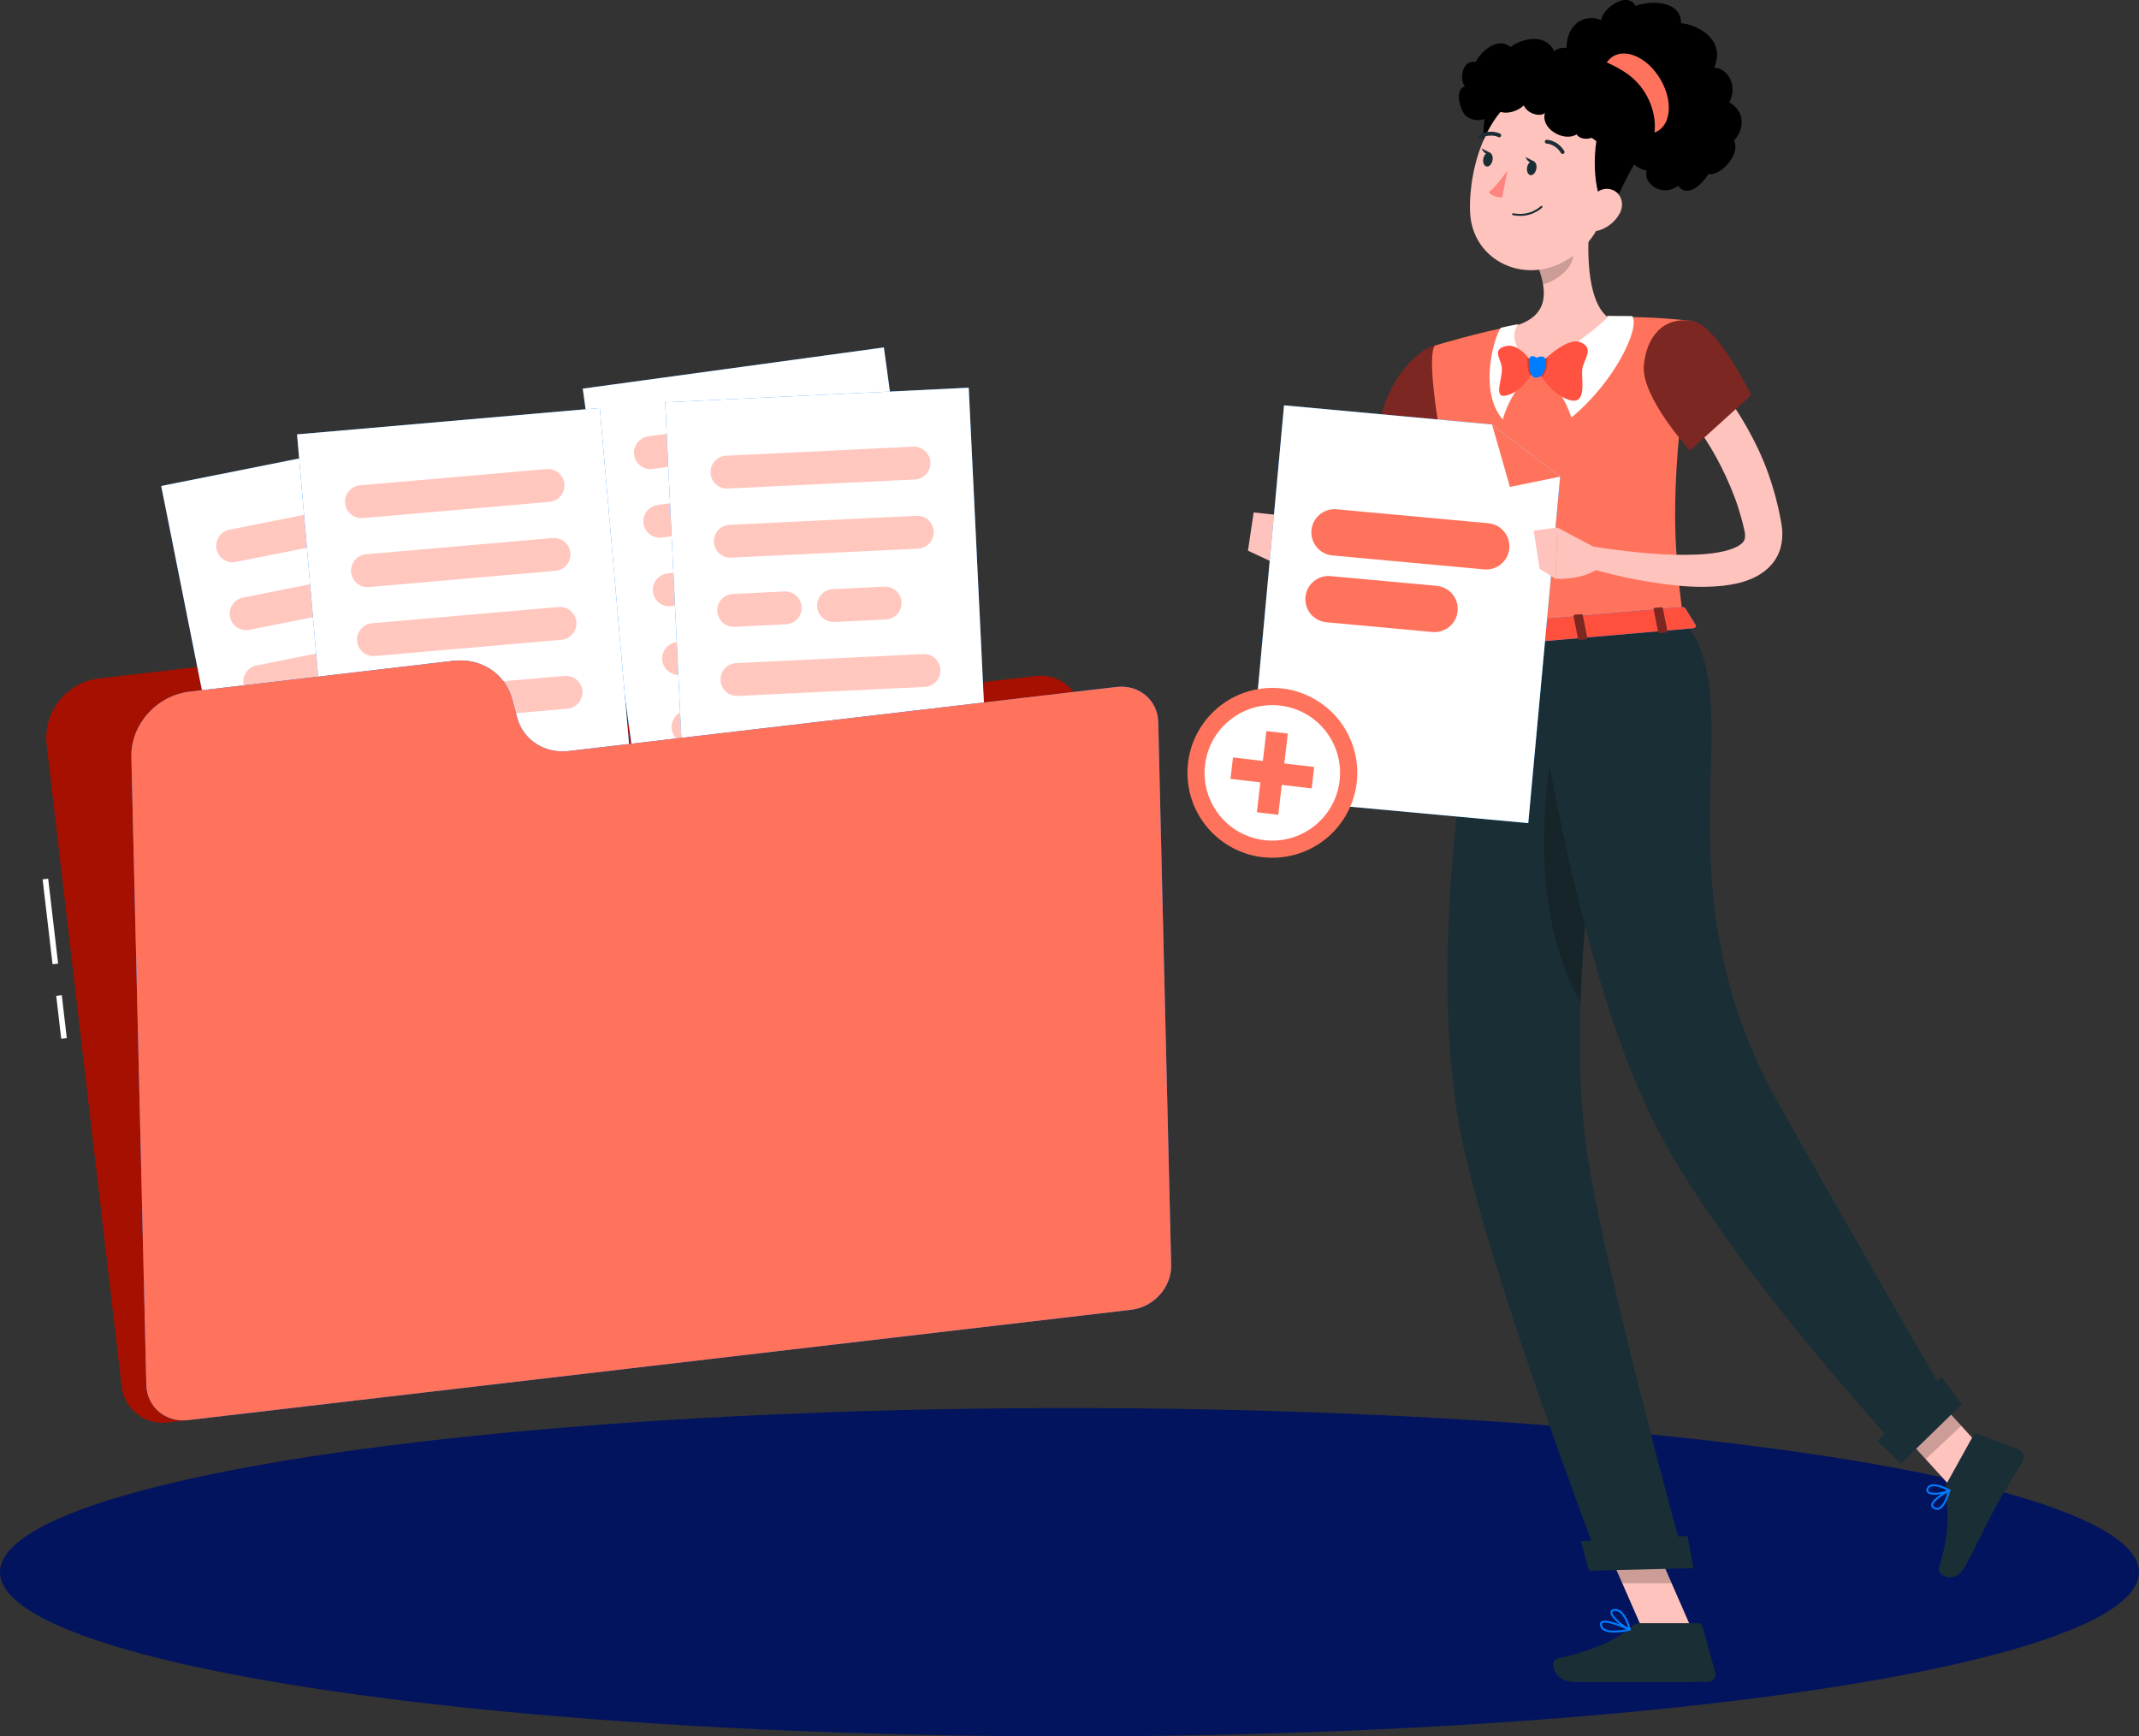 <?xml version="1.0" encoding="UTF-8"?>
<svg id="Layer_2" data-name="Layer 2" xmlns="http://www.w3.org/2000/svg" viewBox="0 0 667.76 542.06">
  <rect x="0" y="0" width="667.76" height="542.06" fill="#333333" stroke="none"/>
  <defs>
    <style>
      .cls-1 {
        fill: #ff735d;
      }

      .cls-2 {
        fill: #fff;
      }

      .cls-3 {
        fill: #03145e;
      }

      .cls-4 {
        opacity: .4;
      }

      .cls-5 {
        fill: #a51000;
      }

      .cls-6 {
        fill: #ff847f;
      }

      .cls-7 {
        fill: #1a2e35;
      }

      .cls-8 {
        fill: #7c2721;
      }

      .cls-9 {
        fill: #ff503e;
      }

      .cls-10 {
        fill: #007cff;
      }

      .cls-11 {
        opacity: .2;
      }

      .cls-12 {
        fill: #ff5240;
      }

      .cls-13 {
        fill: #ffc3bd;
      }
    </style>
  </defs>
  <g id="Layer_1-2" data-name="Layer 1">
    <g>
      <g id="_Path_" data-name="&amp;lt;Path&amp;gt;">
        <ellipse class="cls-3" cx="333.88" cy="490.82" rx="333.88" ry="51.25"/>
      </g>
      <g>
        <rect class="cls-2" x="14.85" y="274.33" width="1.75" height="26.69" transform="translate(-33.31 3.77) rotate(-6.67)"/>
        <rect class="cls-2" x="18.33" y="310.74" width="1.75" height="13.46" transform="translate(-36.75 4.38) rotate(-6.67)"/>
        <path class="cls-5" d="M135.14,220.26l-2.07-5.79c-2.93-8.21-11.14-13.31-19.8-12.3l-82.3,9.63c-10.27,1.2-17.61,10.5-16.41,20.76l23.42,200.28c.82,7.04,7.2,12.08,14.24,11.26l294.45-34.44c7.04-.82,12.08-7.2,11.26-14.24l-20.25-173.13c-.82-7.04-7.2-12.08-14.24-11.26l-170.98,20c-7.57.89-14.76-3.58-17.32-10.76Z"/>
        <g>
          <g>
            <rect class="cls-10" x="62.19" y="141.18" width="94.87" height="130.7" transform="translate(-38.25 25.41) rotate(-11.27)"/>
            <rect class="cls-2" x="62.19" y="141.18" width="94.87" height="130.7" transform="translate(-38.25 25.41) rotate(-11.27)"/>
          </g>
          <g class="cls-4">
            <path class="cls-1" d="M130.94,164.01l-57.31,11.42c-2.78.55-5.48-1.25-6.03-4.03h0c-.55-2.78,1.25-5.48,4.03-6.03l57.31-11.42c2.78-.55,5.48,1.25,6.03,4.03h0c.55,2.78-1.25,5.48-4.03,6.03Z"/>
            <path class="cls-1" d="M135.16,185.21l-57.31,11.42c-2.78.55-5.48-1.25-6.04-4.03h0c-.55-2.78,1.25-5.48,4.03-6.03l57.31-11.42c2.78-.55,5.48,1.25,6.03,4.03h0c.55,2.78-1.25,5.48-4.03,6.04Z"/>
            <path class="cls-1" d="M139.39,206.4l-57.31,11.42c-2.78.55-5.48-1.25-6.03-4.03h0c-.55-2.78,1.25-5.48,4.03-6.04l57.31-11.42c2.78-.55,5.48,1.25,6.03,4.03h0c.55,2.78-1.25,5.48-4.03,6.04Z"/>
            <path class="cls-10" d="M143.61,227.6l-57.31,11.42c-2.78.55-5.48-1.25-6.03-4.03h0c-.55-2.78,1.25-5.48,4.03-6.04l57.31-11.42c2.78-.55,5.48,1.25,6.04,4.03h0c.55,2.78-1.25,5.48-4.03,6.03Z"/>
            <path class="cls-10" d="M132.17,251.91l-41.65,8.3c-2.78.55-5.48-1.25-6.03-4.03h0c-.55-2.78,1.25-5.48,4.03-6.03l41.65-8.3c2.78-.55,5.48,1.25,6.04,4.03h0c.55,2.78-1.25,5.48-4.03,6.04Z"/>
          </g>
        </g>
        <g>
          <g>
            <rect class="cls-10" x="190.36" y="114.28" width="94.87" height="130.7" transform="translate(-22.16 33.9) rotate(-7.79)"/>
            <rect class="cls-2" x="190.36" y="114.28" width="94.87" height="130.7" transform="translate(-22.16 33.9) rotate(-7.79)"/>
          </g>
          <g class="cls-4">
            <path class="cls-1" d="M261.65,138.48l-57.9,7.92c-2.81.38-5.4-1.58-5.78-4.39h0c-.38-2.81,1.58-5.4,4.39-5.78l57.9-7.92c2.81-.38,5.4,1.58,5.78,4.39h0c.38,2.81-1.58,5.4-4.39,5.78Z"/>
            <path class="cls-1" d="M264.58,159.9l-57.9,7.92c-2.81.38-5.4-1.58-5.78-4.39h0c-.38-2.81,1.58-5.4,4.39-5.78l57.9-7.92c2.81-.38,5.4,1.58,5.78,4.39h0c.38,2.81-1.58,5.4-4.39,5.78Z"/>
            <path class="cls-1" d="M225.57,187.05l-15.95,2.18c-2.81.38-5.4-1.58-5.78-4.39h0c-.38-2.81,1.58-5.4,4.39-5.78l15.95-2.18c2.81-.38,5.4,1.58,5.78,4.39h0c.38,2.81-1.58,5.4-4.39,5.78Z"/>
            <path class="cls-10" d="M256.51,182.81l-15.95,2.18c-2.81.38-5.4-1.58-5.78-4.39h0c-.38-2.81,1.58-5.4,4.39-5.78l15.95-2.18c2.81-.38,5.4,1.58,5.78,4.39h0c.38,2.81-1.58,5.4-4.39,5.78Z"/>
            <path class="cls-1" d="M270.45,202.72l-57.9,7.92c-2.81.38-5.4-1.58-5.78-4.39h0c-.38-2.81,1.58-5.4,4.39-5.78l57.9-7.92c2.81-.38,5.4,1.58,5.78,4.39h0c.38,2.81-1.58,5.4-4.39,5.78Z"/>
            <path class="cls-1" d="M257.55,226.29l-42.07,5.76c-2.81.38-5.4-1.58-5.78-4.39h0c-.38-2.81,1.58-5.4,4.39-5.78l42.07-5.76c2.81-.38,5.4,1.58,5.78,4.39h0c.38,2.81-1.58,5.4-4.39,5.78Z"/>
          </g>
        </g>
        <g>
          <g>
            <rect class="cls-10" x="98.23" y="131.24" width="94.87" height="130.7" transform="translate(-16.52 13.39) rotate(-4.98)"/>
            <rect class="cls-2" x="98.23" y="131.24" width="94.87" height="130.7" transform="translate(-16.52 13.39) rotate(-4.98)"/>
          </g>
          <g class="cls-4">
            <path class="cls-1" d="M171.51,156.67l-58.22,5.07c-2.82.25-5.31-1.84-5.56-4.67h0c-.25-2.82,1.84-5.31,4.67-5.56l58.22-5.07c2.82-.25,5.31,1.84,5.56,4.67h0c.25,2.82-1.84,5.31-4.67,5.56Z"/>
            <path class="cls-1" d="M173.39,178.2l-58.22,5.07c-2.82.25-5.31-1.84-5.56-4.67h0c-.25-2.82,1.84-5.31,4.67-5.56l58.22-5.07c2.82-.25,5.31,1.84,5.56,4.67h0c.25,2.82-1.84,5.31-4.67,5.56Z"/>
            <path class="cls-1" d="M175.26,199.73l-58.22,5.07c-2.82.25-5.31-1.84-5.56-4.67h0c-.25-2.82,1.84-5.31,4.67-5.56l58.22-5.07c2.82-.25,5.31,1.84,5.56,4.67h0c.25,2.82-1.84,5.31-4.67,5.56Z"/>
            <path class="cls-1" d="M177.14,221.25l-58.22,5.07c-2.82.25-5.31-1.84-5.56-4.67h0c-.25-2.82,1.84-5.31,4.67-5.56l58.22-5.07c2.82-.25,5.31,1.84,5.56,4.67h0c.25,2.82-1.84,5.31-4.67,5.56Z"/>
            <path class="cls-10" d="M163.1,244.17l-42.31,3.69c-2.82.25-5.31-1.84-5.56-4.67h0c-.25-2.82,1.84-5.31,4.67-5.56l42.31-3.69c2.82-.25,5.31,1.84,5.56,4.67h0c.25,2.82-1.84,5.31-4.67,5.56Z"/>
          </g>
        </g>
        <g>
          <g>
            <rect class="cls-10" x="210.76" y="123.23" width="94.87" height="130.7" transform="translate(-8.79 12.67) rotate(-2.76)"/>
            <rect class="cls-2" x="210.76" y="123.23" width="94.87" height="130.7" transform="translate(-8.79 12.67) rotate(-2.76)"/>
          </g>
          <g class="cls-4">
            <path class="cls-1" d="M285.57,149.69l-58.37,2.82c-2.83.14-5.24-2.05-5.37-4.88h0c-.14-2.83,2.05-5.24,4.88-5.37l58.37-2.82c2.83-.14,5.24,2.05,5.37,4.88h0c.14,2.83-2.05,5.24-4.88,5.37Z"/>
            <path class="cls-1" d="M286.61,171.27l-58.37,2.82c-2.83.14-5.24-2.05-5.37-4.88h0c-.14-2.83,2.05-5.24,4.88-5.37l58.37-2.82c2.83-.14,5.24,2.05,5.37,4.88h0c.14,2.83-2.05,5.24-4.88,5.37Z"/>
            <path class="cls-1" d="M245.37,194.9l-16.08.78c-2.83.14-5.24-2.05-5.37-4.88h0c-.14-2.83,2.05-5.24,4.88-5.37l16.08-.78c2.83-.14,5.24,2.05,5.37,4.88h0c.14,2.83-2.05,5.24-4.88,5.37Z"/>
            <path class="cls-1" d="M276.55,193.39l-16.08.78c-2.83.14-5.24-2.05-5.37-4.88h0c-.14-2.83,2.05-5.24,4.88-5.37l16.08-.78c2.83-.14,5.24,2.05,5.37,4.88h0c.14,2.83-2.05,5.24-4.88,5.37Z"/>
            <path class="cls-1" d="M288.69,214.44l-58.37,2.82c-2.83.14-5.24-2.05-5.37-4.88h0c-.14-2.83,2.05-5.24,4.88-5.37l58.37-2.82c2.83-.14,5.24,2.05,5.37,4.88h0c.14,2.83-2.05,5.24-4.88,5.37Z"/>
            <path class="cls-10" d="M273.78,236.8l-42.42,2.05c-2.83.14-5.24-2.05-5.37-4.88h0c-.14-2.83,2.05-5.24,4.88-5.37l42.42-2.05c2.83-.14,5.24,2.05,5.37,4.88h0c.14,2.83-2.05,5.24-4.88,5.37Z"/>
          </g>
        </g>
        <g>
          <path class="cls-10" d="M161.42,223.97l-1.51-5.67c-2.14-8.03-9.79-13.01-18.45-12l-82.3,9.63c-10.27,1.2-18.39,10.32-18.15,20.37l4.67,196.04c.16,6.89,6,11.81,13.04,10.99l294.45-34.44c7.04-.82,12.61-7.08,12.45-13.97l-4.04-169.47c-.16-6.89-6-11.81-13.04-10.99l-170.98,20c-7.57.89-14.27-3.47-16.14-10.49Z"/>
          <path class="cls-1" d="M161.42,223.97l-1.51-5.67c-2.14-8.03-9.79-13.01-18.45-12l-82.3,9.63c-10.27,1.2-18.39,10.32-18.15,20.37l4.67,196.04c.16,6.89,6,11.81,13.04,10.99l294.45-34.44c7.04-.82,12.61-7.08,12.45-13.97l-4.04-169.47c-.16-6.89-6-11.81-13.04-10.99l-170.98,20c-7.57.89-14.27-3.47-16.14-10.49Z"/>
        </g>
      </g>
      <g>
        <path class="cls-13" d="M449.3,129.72c-1.27,6.4-2.64,12.69-4.16,18.98-1.5,6.29-3.03,12.57-4.7,18.81l-2.54,9.36-.33,1.2c-.15.51-.32,1.04-.52,1.57-.4,1.07-.92,2.18-1.69,3.32-.75,1.13-1.81,2.32-3.21,3.27-1.39.95-3.13,1.56-4.7,1.7-3.21.25-5.51-.71-7.38-1.63-1.87-.99-3.39-2.12-4.79-3.31-2.77-2.42-4.95-4.97-7.01-7.9l4.79-4.31c2.34,1.78,4.93,3.59,7.4,4.91,1.23.67,2.46,1.23,3.55,1.54,1.06.34,1.98.3,1.99.12.02-.06-.17-.07-.26-.05-.1,0-.08-.04,0-.29.08-.23.2-.6.31-1.06l.4-1.9,2.01-9.41,4.05-18.8c1.31-6.27,2.72-12.55,4.08-18.75l12.73,2.63Z"/>
        <path class="cls-8" d="M443.55,110.05c-14.69,11.25-14.1,32.44-14.1,32.44l26.27,6.28s8.06-21.31,4.79-29.11c-3.41-8.14-8.7-15.94-16.97-9.61Z"/>
        <path class="cls-13" d="M414.39,171.12l-9.66-9.66-5.21,15.11s8.15,4.4,15.96.25l-1.09-5.71Z"/>
        <polygon class="cls-13" points="391.37 159.97 389.59 171.91 399.52 176.57 404.73 161.46 391.37 159.97"/>
        <polygon class="cls-13" points="528.68 509.86 513.9 511.3 498.53 476.13 513.3 474.69 528.68 509.86"/>
        <polygon class="cls-13" points="623.87 457.86 612.77 468.28 588.81 441.95 599.91 431.53 623.87 457.86"/>
        <path class="cls-7" d="M607.64,463.28l8.34-15.03c.3-.55.93-.78,1.51-.56l12.84,4.89c1.33.51,1.91,2.22,1.19,3.46-3,5.19-4.71,7.54-8.37,14.15-2.26,4.07-6.65,13.39-9.77,19-3.05,5.49-8.83,2.83-8.04.22,3.56-11.73,2.89-18.26,1.89-23.44-.18-.93-.03-1.89.42-2.69Z"/>
        <path class="cls-7" d="M511.94,506.73h18.15c.66,0,1.26.46,1.43,1.1l3.95,14.36c.41,1.49-.69,2.86-2.21,2.87-6.39.06-9.43.03-17.41.03h-24.39c-6.63,0-8.02-6.7-5.27-7.31,12.3-2.72,19.39-6.48,23.19-10.06.68-.65,1.6-.99,2.57-.99Z"/>
        <polygon class="cls-11" points="498.53 476.14 506.46 494.27 521.87 494.27 513.32 474.7 498.53 476.14"/>
        <polygon class="cls-11" points="599.92 431.53 588.81 441.96 601.17 455.53 612.27 445.1 599.92 431.53"/>
        <path class="cls-1" d="M447.98,107.87s-6.64,2.92,15.64,91.09c24.56-2.12,49.94-4.32,61.9-5.35-3.22-25.1-4.59-40.63,2.98-93.37,0,0-13.21-1.7-26.58-1.19-10.46.4-19.02.8-28.11,2.43-11.98,2.15-25.82,6.4-25.82,6.4Z"/>
        <path class="cls-2" d="M501.91,98.61s3.51.06,7.66.06c2.49,3.85-5.61,20.66-19.01,31.67-3.23-10.04-10.76-15.6-10.76-15.6l22.11-16.14Z"/>
        <path class="cls-2" d="M473.81,101.25s-1.56.22-5.31,1.08c-2.49,3.85-6.71,20.25.64,28.62,2.87-10.33,10.66-16.2,10.66-16.2l-5.99-13.5Z"/>
        <path class="cls-13" d="M496.39,67.63c-.99,9.2-1.33,25.92,5.52,31.41,0,0-7.32,7.47-22.11,15.71-10.76-7.44-6-13.28-6-13.28,9.88-3.28,8.97-10.74,6.6-17.61l15.98-16.22Z"/>
        <g>
          <path class="cls-12" d="M479.55,114.79s9.08-9.88,13.76-7.98,1.07,5.28.65,8.46c-.42,3.18,1.82,11.66-4.46,9.46-6.28-2.2-9.95-9.94-9.95-9.94Z"/>
          <path class="cls-12" d="M479.18,114.59s-4.28-7.58-8.91-6.57c-4.63,1.01-1.87,3.67-1.46,6.52.53,3.66-3.33,10.68,2.25,8.7,5.44-1.93,8.13-8.65,8.13-8.65Z"/>
          <g class="cls-11">
            <path d="M476.83,112.95c.05,2.12.35,3.58.87,4.45.98-1.56,1.48-2.8,1.48-2.8,0,0-.83-1.48-2.19-3.05-.13.35-.17.8-.16,1.4Z"/>
            <path d="M482.85,111.6c-1.94,1.71-3.3,3.19-3.3,3.19,0,0,.62,1.29,1.77,2.98.77-.65,1.4-1.84,1.68-3.91.16-1.07.08-1.78-.15-2.26Z"/>
          </g>
          <path class="cls-10" d="M479.44,117.9c-1.28,0-2.07-1.4-2.17-4.73-.09-3.33,2.47-1.48,2.47-1.48,0,0,3.4-1.78,2.83,2.27-.45,3.15-1.8,3.94-3.12,3.94Z"/>
        </g>
        <path class="cls-11" d="M489.87,74.25l-9.46,9.6c.57,1.63,1.04,3.28,1.3,4.91,3.8-.89,9.31-4.84,9.37-8.91.03-2.03-.8-4.69-1.21-5.6Z"/>
        <path d="M481.77,36.57s-10.3,14.31-12,20.74c-7.03,4.09-8.45-16.07-4.72-28.51,11.54,7.19,16.72,7.77,16.72,7.77Z"/>
        <path class="cls-13" d="M504.48,53.26c-3.84,14.69-5.15,20.99-14.16,27.14-13.55,9.26-30.76,1.33-31.39-14.2-.57-13.99,5.8-35.66,21.52-38.71,15.49-3.01,27.86,11.09,24.02,25.78Z"/>
        <path d="M512.46,47.4s-7.38,11.96-8.37,17.16c-5.36,3.64-7.62-12.3-5.36-22.4,2.46-8.91,13.73,5.24,13.73,5.24Z"/>
        <path d="M509.52,39.07c-2.13,1.62-4.39-4.36-2.26-8.94-4.09.25-8.99-2.17-7.95-6.11-8.03,2.69-11.02-5.49-10.09-11.15,1.12-6.84,7.12-8.35,10.64-6.55.07-3.08,7.78-9.51,10.74-4.48,5.49-1.94,14.34-1.34,14.17,5.41,3.63.11,14.35,4.22,10.4,13.86,4.73.28,7.29,6.3,4.66,10.83,6.06,3.55,3.81,9.73,1.51,11.89,2.18,4.55-4.46,11.3-7.97,10.49-2.69,4.13-6.81,7.22-9.5,3.7-5.23,3.81-11.09-1.02-9.77-4.75-5.93-.98-11.91-10.75-4.58-14.23Z"/>
        <path class="cls-1" d="M518.28,24.62c3.86,6.44,3.54,13.72-.72,16.27s-10.83-.6-14.68-7.04c-3.86-6.44-3.54-13.72.72-16.27s10.83.6,14.68,7.04Z"/>
        <path d="M482.46,34.77c-.24,1.85-5.32,1.37-6.78-1.88-2.09,2.2-7.03,3.34-8.73.95-2.85,5.36-8.58,3.96-10.08,1.38-1.5-2.58-2.46-7.33.5-8.27-1.73-1.49-1.21-8.46,3.31-7.59,1.9-3.71,7.09-7.94,10.87-4.65,2.06-1.79,10.29-5.3,13.67,1.27,2.75-2.27,7.62-.73,8.79,2.76,5.37-1.4,7.69,2.66,7.66,4.86,3.81,1.04,4.06,7.62,1.67,9.02.9,3.32.42,6.88-3.08,6.59-.67,4.47-6.67,5.16-8.08,2.72-3.81,2.55-11.76-1.78-9.74-7.16Z"/>
        <path d="M473.4,22.12c4.36-6.03,20.24-8.54,34,.5,12.4,8.15,11.6,27.06,1.74,26.05-9.86-1.01-19.61-12.57-19.61-12.57l-16.13-13.98Z"/>
        <path class="cls-13" d="M505.69,66.52c-1.44,2.8-4.05,4.66-6.52,5.41-3.73,1.12-5.67-2.19-4.69-5.75.87-3.2,3.87-7.64,7.64-7.21,3.71.43,5.23,4.35,3.58,7.55Z"/>
        <path class="cls-7" d="M463.62,198.96s-20.94,92.64-6.96,157.95c9.36,43.74,43.13,132.11,43.13,132.11l26.4-.68s-25.56-92.73-30.85-129.2c-9.04-62.38,13.6-164.1,13.6-164.1l-45.33,3.92Z"/>
        <path class="cls-11" d="M487.77,217.66l13.2,20.82c-3.36,21.59-6.7,48.59-7.55,74.57-18.56-33.23-9.78-77.8-5.65-95.39Z"/>
        <polygon class="cls-7" points="496.07 490.38 528.68 489.55 526.79 479.53 493.52 481.11 496.07 490.38"/>
        <path class="cls-7" d="M477.15,197.97s12.29,98.25,38.92,151.88c21.51,43.32,78.91,104.99,78.91,104.99l14.68-15.12s-38.77-67.02-54.76-95.8c-39.2-70.57-7.16-124.41-29.38-150.32l-48.36,4.37Z"/>
        <polygon class="cls-7" points="593.49 456.87 612.43 438.41 606.15 429.86 586.06 449.91 593.49 456.87"/>
        <g>
          <path class="cls-10" d="M526.13,189.89l3.27,5.3c.25.41-.22.89-.93.96l-64.91,5.61c-.56.05-1.04-.18-1.11-.53l-1.04-5.49c-.07-.38.38-.75.99-.8l62.68-5.42c.46-.04.88.11,1.05.38Z"/>
          <path class="cls-9" d="M526.13,189.89l3.27,5.3c.25.41-.22.89-.93.96l-64.91,5.61c-.56.05-1.04-.18-1.11-.53l-1.04-5.49c-.07-.38.38-.75.99-.8l62.68-5.42c.46-.04.88.11,1.05.38Z"/>
        </g>
        <path class="cls-8" d="M518.32,197.63l1.68-.15c.33-.03.57-.22.53-.43l-1.41-7.13c-.04-.21-.35-.36-.68-.33l-1.68.15c-.33.03-.57.22-.53.43l1.41,7.13c.04.21.35.36.68.33Z"/>
        <path class="cls-10" d="M468.32,201.95l1.68-.15c.33-.03.57-.22.53-.43l-1.41-7.13c-.04-.21-.35-.36-.68-.33l-1.68.15c-.33.03-.57.22-.53.43l1.41,7.13c.04.21.35.36.68.33Z"/>
        <path class="cls-8" d="M493.32,199.79l1.68-.15c.33-.03.57-.22.53-.43l-1.41-7.13c-.04-.21-.35-.36-.68-.33l-1.68.15c-.33.03-.57.22-.53.43l1.41,7.13c.04.21.35.36.68.33Z"/>
        <path class="cls-7" d="M479.61,52.76c-.24,1.21-1.07,2.07-1.86,1.91-.79-.16-1.24-1.26-1-2.47.24-1.21,1.07-2.07,1.86-1.91.79.16,1.24,1.26,1,2.47Z"/>
        <path class="cls-7" d="M465.93,50.07c-.24,1.21-1.07,2.07-1.86,1.91-.79-.16-1.24-1.26-1-2.47.24-1.21,1.07-2.07,1.86-1.91.79.16,1.24,1.26,1,2.47Z"/>
        <path class="cls-7" d="M465.26,47.73l-2.74-1.41s1.05,2.56,2.74,1.41Z"/>
        <path class="cls-6" d="M470.63,53.09s-3.08,4.81-5.83,6.88c1.31,1.81,4.16,1.66,4.16,1.66l1.68-8.54Z"/>
        <path class="cls-7" d="M474.55,67.4c4.29,0,6.78-2.5,6.9-2.62.12-.12.11-.31,0-.43-.12-.12-.31-.11-.43,0-.03.03-3.29,3.28-8.61,2.23-.17-.04-.32.08-.35.24-.03.16.07.32.24.35.8.16,1.56.23,2.26.23Z"/>
        <path class="cls-7" d="M487.83,48.07c.11,0,.21-.03.31-.09.28-.17.38-.54.2-.83-2.04-3.37-5.32-3.52-5.46-3.53-.35.01-.61.25-.62.58-.01.33.25.61.58.63.11,0,2.78.15,4.47,2.95.11.19.31.29.52.29Z"/>
        <path class="cls-7" d="M462.13,43.22c.1,0,.2-.02.29-.08,2.88-1.61,5.32-.36,5.34-.35.3.16.66.04.81-.25.15-.29.04-.66-.25-.81-.12-.07-3.05-1.56-6.49.37-.29.16-.39.53-.23.82.11.2.32.31.53.31Z"/>
        <path class="cls-13" d="M531.12,114.32c1.17,1.14,1.98,2.02,2.89,3.04.88,1,1.72,2.01,2.54,3.03,1.65,2.04,3.2,4.14,4.67,6.3,2.89,4.34,5.49,8.88,7.7,13.62,2.25,4.72,3.98,9.69,5.37,14.76.66,2.54,1.26,5.1,1.7,7.7.6,2.73.83,7.14-1.18,10.89-.97,1.87-2.38,3.43-3.85,4.58-1.48,1.16-3.01,1.97-4.5,2.58-2.98,1.2-5.82,1.71-8.55,2.04-5.47.57-10.64.37-15.72-.2-10.14-1.15-19.83-3.29-29.45-6.26l1.57-6.25c4.68.77,9.51,1.5,14.27,1.99,4.77.55,9.54.95,14.24,1.05,4.69.07,9.37,0,13.61-.74,2.1-.37,4.1-.93,5.61-1.68,1.54-.76,2.35-1.63,2.54-2.25.12-.33.21-.7.21-1.25,0-.27-.03-.59-.07-.92-.07-.36-.11-.67-.27-1.3-.48-2.22-1.12-4.4-1.8-6.57-1.39-4.33-3.21-8.52-5.24-12.61-2.03-4.09-4.41-8.02-7.03-11.77-1.29-1.89-2.65-3.73-4.07-5.51-.71-.89-1.43-1.76-2.17-2.6-.7-.82-1.53-1.75-2.1-2.34l9.05-9.33Z"/>
        <path class="cls-13" d="M498.24,171.09l-12.07-6.39-.54,15.98s8.53.54,13.53-3.38l-.92-6.2Z"/>
        <g>
          <g>
            <g>
              <polygon class="cls-10" points="477.1 256.96 487.06 148.8 465.79 132.52 400.86 126.54 389.59 248.9 477.1 256.96"/>
              <polygon class="cls-2" points="477.1 256.96 487.06 148.8 465.79 132.52 400.86 126.54 389.59 248.9 477.1 256.96"/>
            </g>
            <polygon class="cls-1" points="487.06 148.8 465.79 132.52 471.37 152.01 487.06 148.8"/>
          </g>
          <g>
            <circle class="cls-1" cx="397.2" cy="241.3" r="26.51" transform="translate(-33.97 67.85) rotate(-9.37)"/>
            <circle class="cls-2" cx="397.2" cy="241.3" r="21.15" transform="translate(-64.06 298.17) rotate(-38.31)"/>
            <polygon class="cls-1" points="410.27 239.44 400.94 238.34 402.03 229.01 395.34 228.23 394.25 237.56 384.92 236.46 384.13 243.15 393.46 244.25 392.37 253.58 399.06 254.36 400.15 245.03 409.48 246.13 410.27 239.44"/>
          </g>
          <path class="cls-1" d="M471.18,171.22h0c-.37,3.98-3.89,6.91-7.87,6.54l-47.36-4.36c-3.98-.37-6.91-3.89-6.54-7.87h0c.37-3.98,3.89-6.91,7.87-6.54l47.36,4.36c3.98.37,6.91,3.89,6.54,7.87Z"/>
          <path class="cls-1" d="M455.05,190.76h0c-.37,3.98-3.89,6.91-7.87,6.54l-33.1-3.04c-3.98-.37-6.91-3.89-6.54-7.87h0c.37-3.98,3.89-6.91,7.87-6.54l33.1,3.04c3.98.37,6.91,3.89,6.54,7.87Z"/>
        </g>
        <polygon class="cls-13" points="478.81 165.65 480.63 177.58 485.63 180.67 486.17 164.69 478.81 165.65"/>
        <path class="cls-8" d="M528.49,100.23c7.59,1.34,18.22,23.11,18.22,23.11l-19.13,17.3s-15.21-16.59-14.4-26.48c.69-8.39,5.64-15.63,15.31-13.92Z"/>
        <path class="cls-10" d="M604.72,471.36c.2,0,.39-.03.59-.1,1.82-.61,3.01-3.97,3.55-5.92.03-.12,0-.24-.1-.32-.09-.08-.22-.09-.33-.03-.55.29-5.4,2.88-5.56,4.8-.02.29.05.72.52,1.07.44.33.88.5,1.33.5ZM608.08,465.88c-.84,2.69-1.93,4.47-2.96,4.81-.45.15-.89.05-1.36-.31-.27-.21-.29-.41-.28-.54.1-1.17,2.94-3.02,4.6-3.96Z"/>
        <path class="cls-10" d="M603.97,466.64c1.72,0,3.83-.55,4.76-1.12.09-.06.15-.16.14-.26,0-.11-.06-.21-.16-.26-.16-.09-4-2.2-6.07-1.47-.54.19-.92.55-1.13,1.07-.33.81.03,1.28.27,1.49.46.39,1.26.54,2.18.54ZM607.91,465.26c-1.64.7-4.83,1.13-5.73.37-.15-.13-.3-.33-.11-.8.14-.36.4-.6.77-.73,1.41-.5,3.97.62,5.06,1.16Z"/>
        <path class="cls-10" d="M503.89,509.67c1.74,0,3.64-.34,4.95-.63.13-.03.22-.13.23-.26.01-.13-.05-.25-.17-.31-.75-.35-7.33-3.39-8.99-2.27-.21.14-.46.42-.43.93.04.71.34,1.28.9,1.7.82.62,2.11.84,3.5.84ZM507.81,508.64c-1.95.37-5.57.84-7.06-.28-.41-.31-.63-.72-.66-1.25-.01-.24.08-.34.17-.4.93-.63,4.82.73,7.55,1.94Z"/>
        <path class="cls-10" d="M508.78,509.05c.07,0,.14-.02.19-.07.09-.07.12-.19.1-.3-.06-.28-1.56-6.77-5.13-6.36-.89.11-1.14.55-1.19.9-.22,1.65,3.93,4.99,5.91,5.8.04.02.08.02.11.02ZM504.26,502.91c2.28,0,3.61,3.78,4.05,5.29-2.14-1.12-5.11-3.83-4.97-4.89.01-.08.04-.31.66-.39.08,0,.17-.01.25-.01Z"/>
        <path class="cls-7" d="M478.95,50.42l-2.74-1.41s1.05,2.56,2.74,1.41Z"/>
      </g>
    </g>
  </g>
</svg>